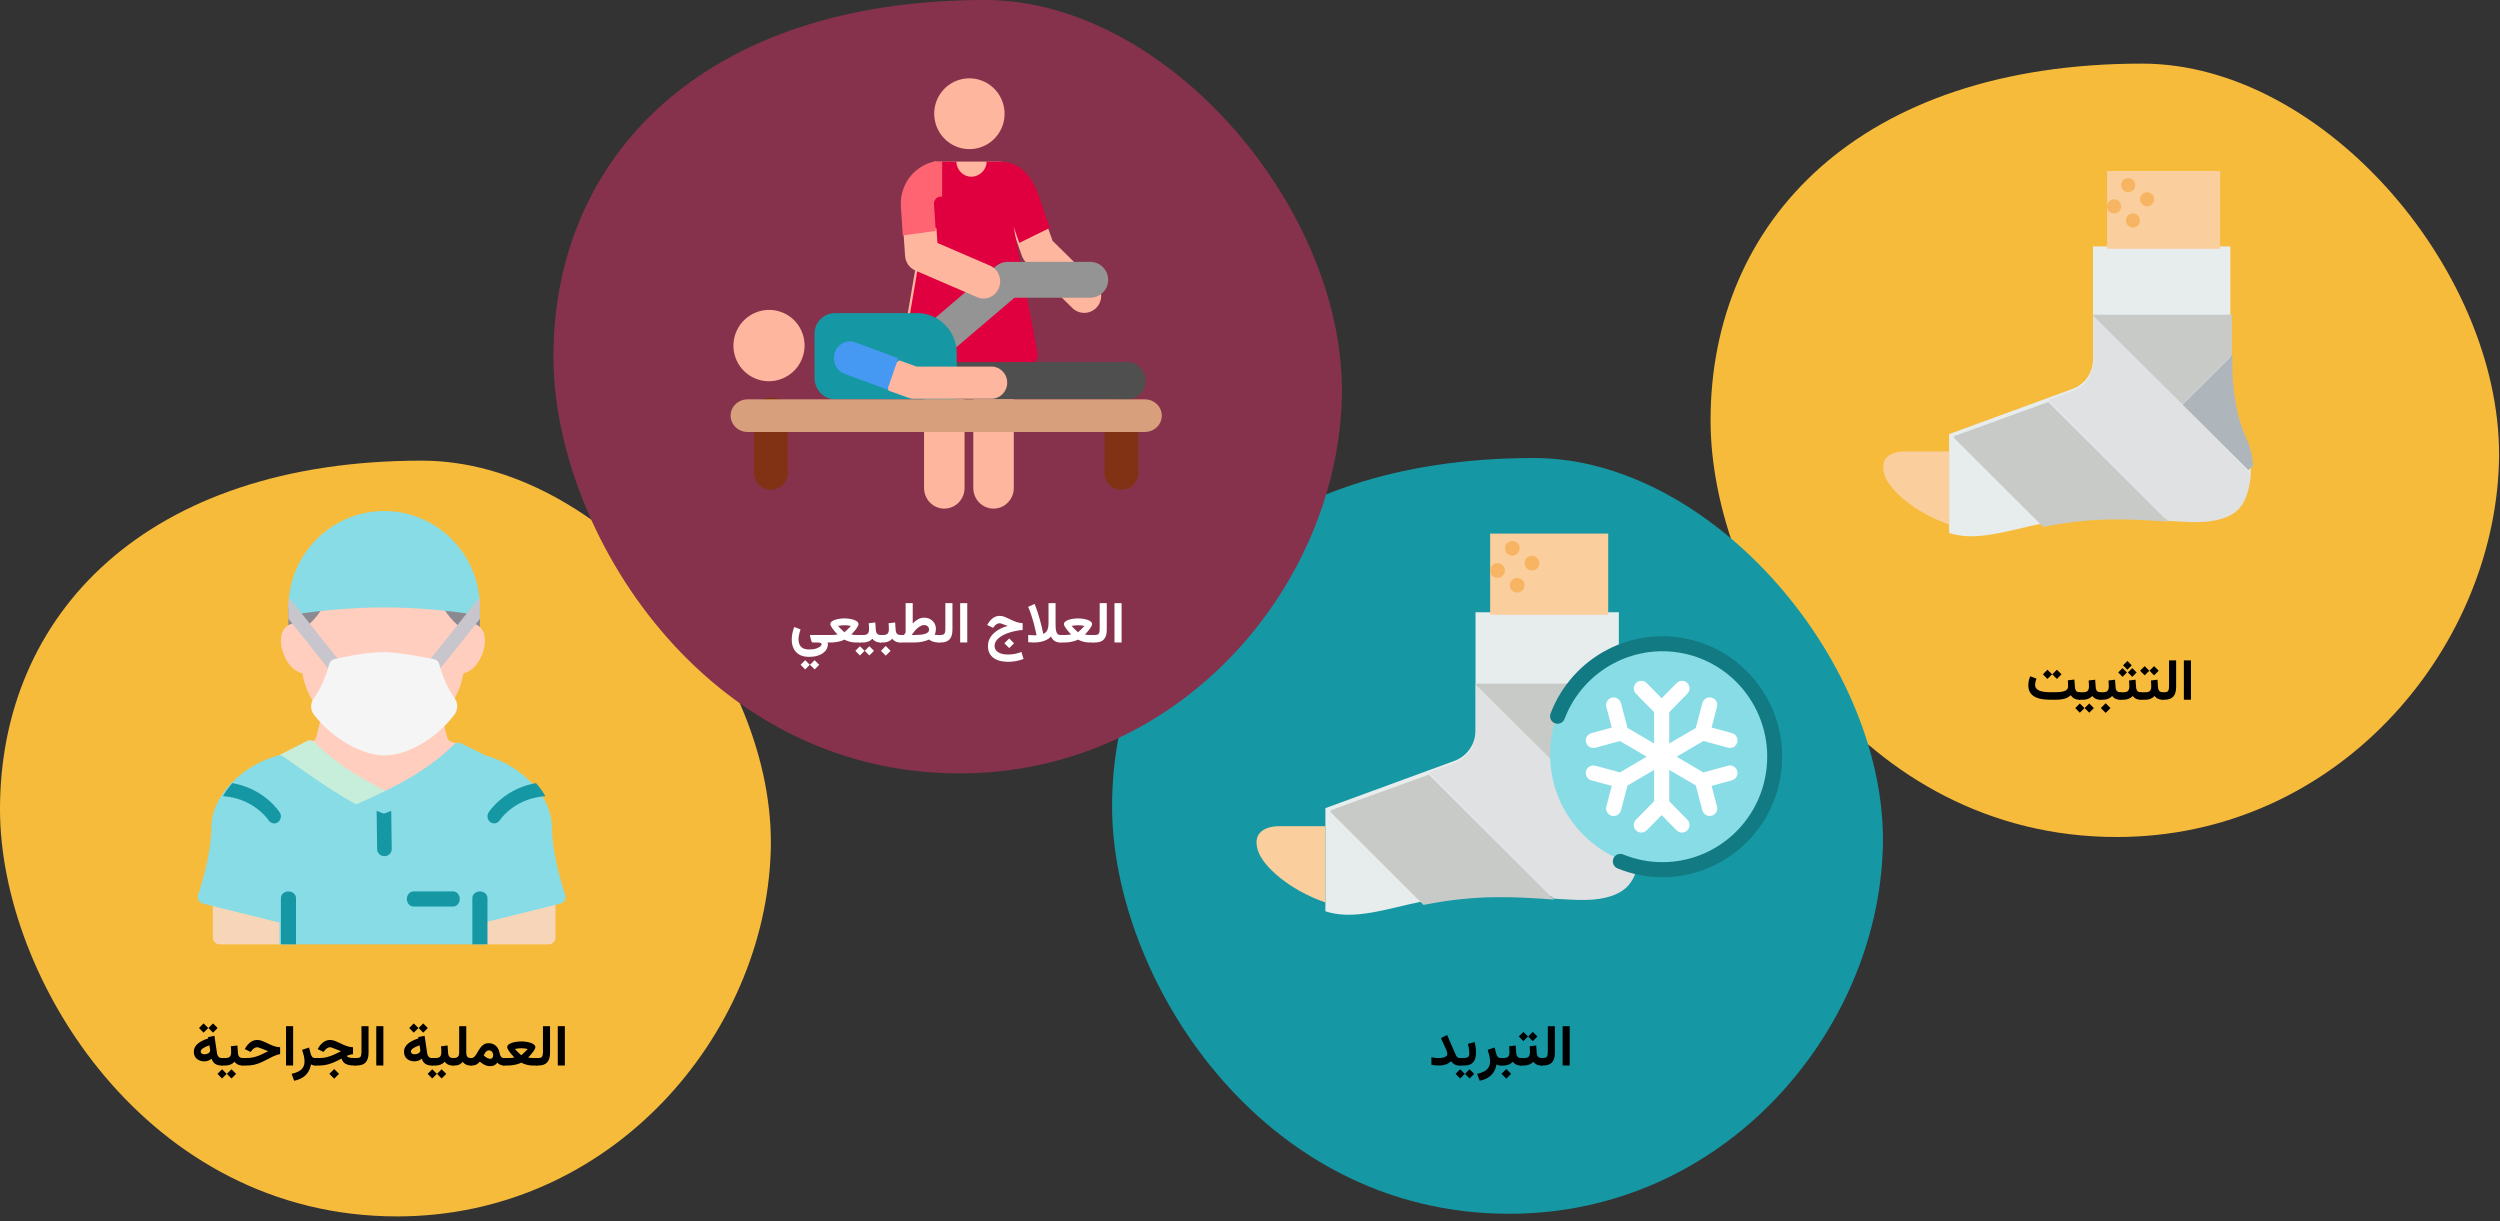 <?xml version="1.0" encoding="UTF-8"?>
<svg width="786px" height="384px" viewBox="0 0 786 384" version="1.1" xmlns="http://www.w3.org/2000/svg" xmlns:xlink="http://www.w3.org/1999/xlink">
    <rect x="0" y="0" width="786" height="384" fill="#333333" stroke="none"/>
    <title>Group 84@2x</title>
    <g id="Page-1" stroke="none" stroke-width="1" fill="none" fill-rule="evenodd">
        <g id="vorlage" transform="translate(-123, -22357)">
            <g id="Group-84" transform="translate(123, 22357)">
                <g id="sprunggelenkbruch-behandlung2-copy" transform="translate(-0, 0)" fill-rule="nonzero">
                    <g id="Group-40-Copy" transform="translate(0, 144.827)">
                        <path d="M124.835,237.611 C192.283,237.611 240.426,180.619 242.316,122.948 C244.205,65.278 189.15,0 132.619,0 C45.934,0 0,48.326 0,109.599 C0,162.895 46.294,237.611 124.835,237.611 Z" id="Oval-Copy-28" fill="#F7BB3C"></path>
                        <g id="surgeon" transform="translate(62.175, 15.841)">
                            <path d="M82.307,74.38 C82.123,73.632 81.556,73.044 80.82,72.838 L79.865,72.571 C79.139,72.385 78.549,71.779 78.362,71.047 L76.877,65.01 C76.692,64.259 76.122,63.668 75.381,63.463 C74.642,63.255 73.851,63.469 73.31,64.019 C68.624,68.782 62.545,71.86 57.819,71.86 C54.156,71.86 47.743,69.394 42.313,63.981 C41.772,63.439 40.974,63.234 40.246,63.444 C39.51,63.651 38.943,64.242 38.76,64.989 L37.279,71.03 C37.088,71.779 36.498,72.382 35.732,72.581 L34.818,72.838 C34.083,73.046 33.517,73.632 33.33,74.375 C33.143,75.118 33.368,75.908 33.914,76.441 C40.9,83.235 48.743,87.509 56.838,91.645 C57.142,91.799 57.469,91.876 57.798,91.876 C58.109,91.876 58.421,91.808 58.712,91.668 C68.563,86.932 75.871,82.094 81.717,76.447 C82.267,75.914 82.494,75.124 82.307,74.38 Z" id="Path" fill="#FFCEBF"></path>
                            <g id="Group" transform="translate(28.513, 27.116)" fill="#8B8992">
                                <path d="M13.916,0.008 C6.759,0.609 1.997,1.364 1.797,1.397 C0.761,1.563 0,2.428 0,3.442 L0,10.41 C0,11.017 0.277,11.596 0.759,11.99 C1.238,12.384 1.872,12.55 2.498,12.456 C2.846,12.411 3.833,12.545 5.258,13.462 C5.652,13.715 6.093,13.844 6.523,13.844 C7.107,13.844 7.677,13.605 8.079,13.122 C12.875,9.275 15.096,5.391 16.113,2.812 C16.375,2.144 16.265,1.393 15.818,0.825 C15.371,0.255 14.67,-0.054 13.916,0.008 L13.916,0.008 Z" id="Path"></path>
                                <path d="M58.397,1.397 C58.198,1.364 53.436,0.609 46.279,0.008 C45.52,-0.052 44.821,0.255 44.376,0.823 C43.929,1.393 43.82,2.144 44.082,2.809 C45.099,5.387 47.313,9.261 52.251,13.228 C52.66,13.609 53.199,13.808 53.745,13.808 C54.156,13.808 54.571,13.694 54.936,13.46 C56.362,12.543 57.348,12.409 57.697,12.454 C58.318,12.548 58.954,12.382 59.436,11.988 C59.917,11.596 60.195,11.017 60.195,10.41 L60.195,3.442 C60.195,2.428 59.434,1.563 58.397,1.397 L58.397,1.397 Z" id="Path"></path>
                            </g>
                            <path d="M90.292,40.81 C90.292,43.976 88.239,49.848 83.534,51.064 C82.957,54.44 81.653,57.711 79.642,60.793 C79.279,61.401 78.616,61.758 77.889,61.779 C77.867,61.779 77.867,61.779 77.846,61.779 C77.14,61.779 76.477,61.443 76.092,60.877 C73.655,57.438 72.136,53.14 71.495,51.022 C68.565,50.477 61.401,49.198 58.215,49.198 C53.51,49.198 47.479,50.414 44.956,50.959 C44.314,53.056 42.796,57.396 40.358,60.856 C39.952,61.422 39.31,61.758 38.605,61.758 C38.583,61.758 38.583,61.758 38.562,61.758 C37.856,61.737 37.193,61.38 36.808,60.793 C34.777,57.711 33.472,54.44 32.895,51.043 C28.169,49.785 26.137,43.955 26.137,40.81 C26.137,37.161 28.105,35.924 29.324,35.505 C29.623,35.379 29.88,35.337 30.051,35.295 C31.355,35.107 32.873,35.4 34.413,36.155 C34.606,35.987 34.777,35.84 34.948,35.673 C38.049,32.779 39.588,30.074 40.294,28.187 C40.593,27.453 41.299,26.929 42.112,26.845 C53.061,25.901 63.368,25.901 74.317,26.845 C75.13,26.929 75.836,27.453 76.135,28.187 C76.841,30.074 78.381,32.8 81.481,35.673 C81.653,35.84 81.824,36.008 81.995,36.155 C83.556,35.4 85.074,35.086 86.357,35.295 C86.55,35.337 86.785,35.379 87.084,35.505 L87.106,35.505 C88.346,35.924 90.292,37.182 90.292,40.81 L90.292,40.81 Z" id="Path" fill="#FFCEBF"></path>
                            <path d="M88.708,130.686 C87.394,130.686 86.332,129.692 86.332,128.468 L86.332,121.815 C86.332,120.591 87.394,119.597 88.708,119.597 C90.022,119.597 91.084,120.591 91.084,121.815 L91.084,128.468 C91.084,129.692 90.022,130.686 88.708,130.686 Z" id="Path" fill="#000000"></path>
                            <path d="M28.513,130.686 C27.199,130.686 26.137,129.692 26.137,128.468 L26.137,121.815 C26.137,120.591 27.199,119.597 28.513,119.597 C29.827,119.597 30.889,120.591 30.889,121.815 L30.889,128.468 C30.889,129.692 29.827,130.686 28.513,130.686 Z" id="Path" fill="#000000"></path>
                            <path d="M59.812,88.407 C51.933,84.334 44.315,80.137 37.714,73.637 L36.792,72.718 C36.14,72.05 35.141,71.885 34.316,72.306 L25.738,76.686 C25.063,77.032 24.615,77.713 24.559,78.484 C24.503,79.255 24.848,79.995 25.466,80.44 C26.285,81.027 27.246,81.727 28.322,82.511 C33.599,86.359 41.576,92.176 49.064,96.359 C49.382,96.539 49.735,96.628 50.091,96.628 C50.381,96.628 50.668,96.569 50.941,96.449 C54.547,94.863 57.275,93.593 59.788,92.329 C60.517,91.964 60.982,91.208 60.987,90.376 C60.991,89.544 60.536,88.781 59.812,88.407 L59.812,88.407 Z" id="Path" fill="#C7EEDA"></path>
                            <g id="Group" transform="translate(4.752, 120.39)" fill="#F7D5B9">
                                <path d="M107.717,2.112 C107.717,1.461 107.411,0.847 106.887,0.448 C106.364,0.048 105.679,-0.095 105.041,0.063 L83.498,5.343 C82.537,5.578 81.865,6.423 81.865,7.392 L81.865,13.728 C81.865,14.894 82.828,15.841 84.019,15.841 L105.562,15.841 C106.754,15.841 107.717,14.894 107.717,13.728 L107.717,2.112 Z" id="Path"></path>
                                <path d="M25.852,7.392 C25.852,6.423 25.178,5.578 24.219,5.343 L2.676,0.063 C2.034,-0.091 1.353,0.048 0.829,0.448 C0.306,0.847 1.91343499e-15,1.461 1.91343499e-15,2.112 L1.91343499e-15,13.728 C1.91343499e-15,14.894 0.963,15.841 2.154,15.841 L23.698,15.841 C24.889,15.841 25.852,14.894 25.852,13.728 L25.852,7.392 Z" id="Path"></path>
                            </g>
                            <path d="M91.485,77.347 L82.922,73.091 C82.096,72.683 81.098,72.842 80.45,73.491 C80.167,73.772 79.883,74.053 79.566,74.351 C74.006,79.641 66.989,84.205 57.453,88.724 C55.01,89.918 52.347,91.124 48.817,92.635 C48.064,92.956 47.563,93.68 47.524,94.492 C47.486,95.307 47.923,96.071 48.642,96.459 C52.15,98.35 55.072,99.665 57.579,100.482 C57.797,100.552 58.02,100.588 58.247,100.588 C58.47,100.588 58.694,100.552 58.913,100.484 C68.559,97.356 82.338,87.633 89.74,82.409 L91.759,80.988 C92.375,80.556 92.718,79.834 92.662,79.087 C92.607,78.341 92.159,77.683 91.485,77.347 L91.485,77.347 Z" id="Path" fill="#88DCE5"></path>
                            <path d="M30.663,32.473 C30.781,32.473 30.897,32.464 31.016,32.443 C31.061,32.436 35.808,31.648 42.805,31.035 C53.554,30.07 63.661,30.07 74.418,31.035 C81.396,31.648 86.158,32.436 86.203,32.443 C86.829,32.551 87.465,32.371 87.947,31.958 C88.431,31.548 88.708,30.944 88.708,30.308 C88.708,13.595 75.207,0 58.611,0 C42.014,0 28.513,13.595 28.513,30.308 C28.513,30.944 28.791,31.548 29.274,31.96 C29.663,32.293 30.158,32.473 30.663,32.473 Z" id="Path" fill="#88DCE5"></path>
                            <g id="Group" transform="translate(28.513, 27.156)" fill="#C8C6CC">
                                <path d="M9.416,11.656 L0.129,0 C0.043,0.907 0,1.813 0,2.741 L0,6.735 L4.988,12.973 L5.009,12.994 L13.372,23.506 C13.802,24.046 14.425,24.326 15.049,24.326 C15.522,24.326 15.995,24.175 16.382,23.852 C17.327,23.118 17.478,21.758 16.726,20.83 L9.416,11.656 Z" id="Path"></path>
                                <path d="M60.066,0 L50.8,11.634 L43.469,20.83 C42.717,21.758 42.867,23.118 43.813,23.852 C44.2,24.175 44.673,24.326 45.146,24.326 C45.769,24.326 46.393,24.046 46.823,23.506 L55.207,12.994 L60.195,6.735 L60.195,2.741 C60.195,1.813 60.152,0.907 60.066,0 L60.066,0 Z" id="Path"></path>
                            </g>
                            <path d="M115.526,120.68 C115.719,121.252 115.655,121.868 115.377,122.398 C115.098,122.907 114.584,123.289 114.006,123.438 L89.938,129.399 L89.938,136.23 L25.699,136.23 L25.699,129.399 L1.631,123.438 C1.053,123.289 0.539,122.907 0.261,122.398 C-0.018,121.868 -0.082,121.252 0.111,120.68 C0.154,120.574 4.286,108.608 4.286,99.486 C4.286,96.24 5.293,92.952 7.22,89.833 C7.819,88.815 8.547,87.839 9.361,86.863 C9.64,86.545 9.918,86.227 10.218,85.909 C14.115,81.687 19.597,78.356 25.142,76.892 C25.763,76.744 26.406,76.85 26.92,77.211 C27.755,77.783 28.718,78.462 29.81,79.247 C34.992,82.917 42.83,88.454 50.089,92.379 C52.444,93.631 55.121,94.967 57.647,95.858 C66.298,92.91 79.232,83.851 86.662,78.632 L88.696,77.211 C89.231,76.85 89.874,76.744 90.495,76.892 C96.041,78.356 101.522,81.687 105.419,85.909 C105.719,86.227 105.998,86.545 106.276,86.863 C107.09,87.839 107.818,88.815 108.417,89.833 C110.344,92.952 111.351,96.24 111.351,99.486 C111.351,108.63 115.484,120.574 115.526,120.68 L115.526,120.68 Z" id="Path" fill="#88DCE5"></path>
                            <path d="M86.332,136.23 L86.332,121.676 C86.332,120.529 87.394,119.597 88.708,119.597 C90.022,119.597 91.084,120.529 91.084,121.676 L91.084,136.23 L86.332,136.23 Z" id="Path" fill="#1598A4"></path>
                            <path d="M26.137,136.23 L26.137,121.676 C26.137,120.529 27.199,119.597 28.513,119.597 C29.827,119.597 30.889,120.529 30.889,121.676 L30.889,136.23 L26.137,136.23 Z" id="Path" fill="#1598A4"></path>
                            <path d="M80.293,124.35 L67.818,124.35 C66.668,124.35 65.739,123.285 65.739,121.973 C65.739,120.662 66.668,119.597 67.818,119.597 L80.293,119.597 C81.442,119.597 82.372,120.662 82.372,121.973 C82.372,123.285 81.442,124.35 80.293,124.35 Z" id="Path" fill="#1598A4"></path>
                            <path d="M60.986,106.247 C61.009,107.467 59.999,108.487 58.737,108.509 C58.714,108.509 58.714,108.509 58.691,108.509 C57.451,108.509 56.418,107.555 56.395,106.336 L56.235,94.274 C57.038,94.607 57.796,94.895 58.507,95.139 C59.242,94.895 60.022,94.585 60.826,94.252 L60.986,106.247 Z" id="Path" fill="#1598A4"></path>
                            <path d="M80.686,58.759 C80.584,58.627 80.495,58.493 80.347,58.274 C77.472,54.139 75.952,48.214 75.937,48.156 C75.73,47.346 75.077,46.725 74.258,46.562 C73.804,46.471 63.135,44.354 58.628,44.354 C51.922,44.354 43.266,46.493 42.901,46.584 C42.122,46.779 41.511,47.385 41.318,48.162 C41.303,48.22 39.82,54.103 36.875,58.331 C36.764,58.486 36.655,58.64 36.521,58.813 C35.346,60.374 35.346,62.472 36.536,64.052 C37.487,65.286 38.556,66.486 39.707,67.607 C45.303,73.123 52.906,76.827 58.628,76.827 C64.653,76.827 71.908,73.296 77.574,67.605 C78.777,66.382 79.802,65.202 80.708,63.998 C81.872,62.478 81.876,60.342 80.686,58.759 L80.686,58.759 Z" id="Path" fill="#F5F5F5"></path>
                            <path d="M25.189,97.836 C24.83,98.102 24.429,98.212 24.028,98.212 C23.353,98.212 22.677,97.88 22.276,97.238 C22.213,97.127 18.666,91.832 11.193,90.126 C10.116,89.882 8.997,89.727 7.92,89.638 C8.511,88.575 9.229,87.556 10.031,86.537 C10.306,86.204 10.58,85.872 10.876,85.54 C11.277,85.606 11.699,85.695 12.1,85.784 C21.326,87.888 25.612,94.49 25.78,94.778 C26.435,95.775 26.16,97.171 25.189,97.836 L25.189,97.836 Z" id="Path" fill="#1598A4"></path>
                            <path d="M109.301,89.638 C108.203,89.727 107.105,89.882 106.029,90.126 C98.45,91.854 94.987,97.171 94.945,97.215 C94.544,97.858 93.869,98.212 93.193,98.212 C92.792,98.212 92.391,98.102 92.032,97.836 C91.061,97.171 90.786,95.775 91.441,94.778 C91.61,94.49 95.895,87.888 105.121,85.784 C105.522,85.695 105.944,85.606 106.345,85.54 C106.641,85.872 106.915,86.204 107.19,86.537 C107.992,87.556 108.71,88.575 109.301,89.638 Z" id="Path" fill="#1598A4"></path>
                        </g>
                    </g>
                    <path d="M665.492,263.155 C734.483,263.155 783.727,204.833 785.66,145.817 C787.592,86.801 731.278,20 673.453,20 C584.786,20 537.801,69.454 537.801,132.157 C537.801,186.696 585.154,263.155 665.492,263.155 Z" id="Oval-Copy-28" fill="#F7BB3C"></path>
                    <g id="plastered-foot" transform="translate(592.055, 53.761)">
                        <path d="M113.28,82.721 C109.168,73.787 109.168,62.008 109.168,62.008 L109.168,23.71 L65.985,23.71 L65.985,59.324 C65.985,63.423 63.439,67.085 59.615,68.485 L20.746,82.721 L20.746,86.861 L20.746,113.79 C28.011,116.265 36.666,113.892 45.858,111.719 C68.864,106.282 83.334,109.258 96.83,109.648 C110.326,110.037 112.587,104.469 113.28,103.434 C113.973,102.398 118.103,93.195 113.28,82.721 Z" id="Path" fill="#E7ECED"></path>
                        <path d="M20.746,88.173 L6.664,88.173 C6.664,88.173 -2.024,87.889 0.44,95.566 C1.919,100.177 9.734,107.335 20.746,111.14 L20.746,88.173 Z" id="Path" fill="#FBCE9D"></path>
                        <rect id="Rectangle" fill="#FBCE9D" x="70.389" y="0" width="35.565" height="24.451"></rect>
                        <circle id="Oval" fill="#F7B563" cx="77.057" cy="4.446" r="2.223"></circle>
                        <circle id="Oval" fill="#F7B563" cx="82.985" cy="8.891" r="2.223"></circle>
                        <circle id="Oval" fill="#F7B563" cx="78.539" cy="15.56" r="2.223"></circle>
                        <circle id="Oval" fill="#F7B563" cx="72.612" cy="11.114" r="2.223"></circle>
                        <path d="M51.938,72.612 L22.489,83.304 C22.216,83.404 22.14,83.753 22.344,83.957 L50.312,111.881 C66.934,108.533 78.979,109.539 89.653,110.268 L51.938,72.612 Z" id="Path" fill="#C7CAC7"></path>
                        <path d="M113.331,104.15 C113.738,103.54 115.319,100.095 115.586,95.236 L66.05,45.197 L66.05,59.928 C66.05,64.038 63.505,67.709 59.681,69.113 L51.866,71.983 L89.485,109.983 C92.011,110.156 94.466,110.311 96.885,110.38 C110.375,110.77 112.638,105.189 113.331,104.15 Z" id="Path" fill="#E0E1E2"></path>
                        <path d="M94.099,73.443 L114.869,94.099 L116.327,92.649 C116.157,89.89 115.515,86.829 114.03,83.647 C109.833,74.647 109.833,62.78 109.833,62.78 L109.833,57.793 L94.099,73.443 Z" id="Path" fill="#AFB6BB"></path>
                        <polygon id="Path" fill="#C7CAC7" points="109.659 45.197 65.943 45.197 65.943 45.404 94.046 73.353 109.659 57.826"></polygon>
                    </g>
                    <g id="Group-2" transform="translate(349.637, 144)" fill="#1598A4">
                        <path d="M124.835,237.611 C192.283,237.611 240.426,180.619 242.316,122.948 C244.205,65.278 189.15,0 132.619,0 C45.934,0 -2.84217094e-14,48.326 -2.84217094e-14,109.599 C-2.84217094e-14,162.895 46.294,237.611 124.835,237.611 Z" id="Oval-Copy-28"></path>
                    </g>
                    <g id="Group-43" transform="translate(395.055, 167.761)">
                        <g id="plastered-foot" transform="translate(0, 0)">
                            <path d="M118.206,86.317 C113.914,76.996 113.914,64.704 113.914,64.704 L113.914,24.741 L68.854,24.741 L68.854,61.903 C68.854,66.18 66.198,70.002 62.207,71.463 L21.648,86.317 L21.648,90.638 L21.648,118.738 C29.229,121.32 38.26,118.844 47.852,116.576 C71.858,110.903 86.958,114.009 101.04,114.415 C115.122,114.821 117.483,109.012 118.206,107.931 C118.929,106.85 123.237,97.247 118.206,86.317 Z" id="Path" fill="#E7ECED"></path>
                            <path d="M21.648,92.006 L6.954,92.006 C6.954,92.006 -2.112,91.71 0.459,99.721 C2.003,104.532 10.158,112.001 21.648,115.973 L21.648,92.006 Z" id="Path" fill="#FBCE9D"></path>
                            <rect id="Rectangle" fill="#FBCE9D" x="73.449" y="0" width="37.111" height="25.514"></rect>
                            <circle id="Oval" fill="#F7B563" cx="80.408" cy="4.639" r="2.319"></circle>
                            <circle id="Oval" fill="#F7B563" cx="86.593" cy="9.278" r="2.319"></circle>
                            <circle id="Oval" fill="#F7B563" cx="81.954" cy="16.236" r="2.319"></circle>
                            <circle id="Oval" fill="#F7B563" cx="75.769" cy="11.597" r="2.319"></circle>
                            <path d="M54.196,75.769 L23.467,86.926 C23.182,87.03 23.102,87.394 23.316,87.607 L52.5,116.746 C69.844,113.252 82.413,114.302 93.551,115.063 L54.196,75.769 Z" id="Path" fill="#C7CAC7"></path>
                            <path d="M118.258,108.679 C118.683,108.042 120.333,104.447 120.612,99.376 L68.922,47.162 L68.922,62.534 C68.922,66.822 66.266,70.653 62.276,72.118 L54.121,75.112 L93.375,114.765 C96.012,114.945 98.573,115.108 101.098,115.179 C115.174,115.586 117.536,109.762 118.258,108.679 Z" id="Path" fill="#E0E1E2"></path>
                            <path d="M98.19,76.636 L119.863,98.19 L121.385,96.677 C121.207,93.798 120.537,90.604 118.987,87.284 C114.609,77.893 114.609,65.51 114.609,65.51 L114.609,60.306 L98.19,76.636 Z" id="Path" fill="#AFB6BB"></path>
                            <polygon id="Path" fill="#C7CAC7" points="114.426 47.162 68.81 47.162 68.81 47.378 98.135 76.542 114.426 60.34"></polygon>
                        </g>
                        <g id="towel" transform="translate(92.289, 32.255)">
                            <circle id="Oval" fill="#88DCE5" cx="35.786" cy="37.189" r="35.786"></circle>
                            <path d="M35.33,75.782 C30.482,75.79 25.678,74.845 21.189,73.002 C20.41,72.682 19.86,71.968 19.746,71.13 C19.632,70.292 19.971,69.456 20.636,68.937 C21.3,68.419 22.19,68.296 22.968,68.616 C26.892,70.228 31.092,71.053 35.33,71.046 C51.965,71.037 65.985,58.557 68.019,41.947 C70.053,25.338 59.463,9.808 43.328,5.737 C27.193,1.667 10.573,10.333 4.576,25.942 C4.198,27.03 3.097,27.686 1.968,27.497 C0.838,27.308 0.008,26.329 2.94209102e-15,25.178 L2.94209102e-15,25.154 C2.94209102e-15,24.862 0.054,24.574 0.158,24.301 C6.981,6.44 25.972,-3.499 44.426,1.132 C62.881,5.763 75.007,23.511 72.692,42.504 C70.378,61.496 54.351,75.772 35.33,75.782 L35.33,75.782 Z" id="Shape" fill="#117A83"></path>
                            <path d="M55.88,40.745 L48.206,42.834 L39.79,37.891 L48.206,32.955 L55.88,35.043 C56.708,35.29 57.605,35.07 58.223,34.467 C58.841,33.864 59.084,32.973 58.858,32.14 C58.631,31.307 57.971,30.662 57.132,30.455 L50.77,28.723 L52.484,22.231 C52.819,20.96 52.06,19.659 50.789,19.324 C49.518,18.989 48.215,19.747 47.88,21.018 L45.817,28.851 L37.464,33.737 L37.464,23.879 L43.105,18.146 C43.742,17.549 44,16.651 43.777,15.807 C43.555,14.963 42.888,14.308 42.039,14.101 C41.191,13.895 40.297,14.169 39.711,14.816 L35.084,19.512 L30.457,14.816 C29.871,14.169 28.977,13.895 28.129,14.101 C27.28,14.308 26.613,14.963 26.391,15.807 C26.168,16.651 26.426,17.549 27.063,18.146 L32.704,23.879 L32.704,33.737 L24.352,28.851 L22.288,21.027 C22.071,20.205 21.432,19.561 20.612,19.338 C19.791,19.115 18.914,19.346 18.31,19.945 C17.706,20.543 17.468,21.418 17.685,22.24 L19.398,28.732 L13.036,30.464 C12.197,30.671 11.537,31.316 11.31,32.15 C11.084,32.983 11.327,33.873 11.945,34.476 C12.563,35.079 13.46,35.3 14.288,35.053 L21.962,32.964 L30.378,37.891 L21.962,42.827 L14.288,40.745 C13.46,40.498 12.563,40.719 11.945,41.322 C11.327,41.925 11.084,42.816 11.31,43.649 C11.537,44.482 12.197,45.127 13.036,45.334 L19.398,47.066 L17.685,53.558 C17.524,54.168 17.612,54.817 17.93,55.362 C18.247,55.907 18.769,56.304 19.379,56.465 C19.578,56.518 19.783,56.544 19.989,56.543 C21.069,56.542 22.013,55.815 22.288,54.771 L24.352,46.947 L32.704,42.044 L32.704,51.902 L27.063,57.635 C26.426,58.233 26.168,59.131 26.391,59.975 C26.613,60.819 27.28,61.473 28.129,61.68 C28.977,61.887 29.871,61.613 30.457,60.966 L35.084,56.27 L39.711,60.966 C40.297,61.613 41.191,61.887 42.039,61.68 C42.888,61.473 43.555,60.819 43.777,59.975 C44,59.131 43.742,58.233 43.105,57.635 L37.464,51.902 L37.464,42.044 L45.817,46.93 L47.88,54.755 C48.156,55.798 49.1,56.526 50.179,56.527 C50.385,56.527 50.59,56.501 50.789,56.448 C51.399,56.287 51.921,55.891 52.239,55.346 C52.556,54.8 52.645,54.151 52.484,53.541 L50.77,47.049 L57.132,45.318 C57.971,45.11 58.631,44.465 58.858,43.632 C59.084,42.799 58.841,41.908 58.223,41.305 C57.605,40.703 56.708,40.482 55.88,40.729 L55.88,40.745 Z" id="Shape" fill="#FFFFFF"></path>
                        </g>
                    </g>
                    <g id="Group-38" transform="translate(174, 0)">
                        <path d="M127.691,243.155 C196.682,243.155 245.926,184.833 247.859,125.817 C249.791,66.801 193.477,0 135.652,0 C46.985,0 0,49.454 0,112.157 C0,166.696 47.353,243.155 127.691,243.155 Z" id="Oval-Copy-29" fill="#87324C"></path>
                        <g id="massage" transform="translate(52.897, 22.997)">
                            <g id="Group" transform="translate(10.151, 101.908)" fill="#823214">
                                <path d="M5.325,29.076 C2.384,29.076 -3.40699691e-15,26.702 -3.40699691e-15,23.773 L-3.40699691e-15,5.303 C-3.40699691e-15,2.374 2.384,-5.13478149e-16 5.325,-5.13478149e-16 C8.266,-5.13478149e-16 10.651,2.375 10.651,5.303 L10.651,23.773 C10.651,26.702 8.267,29.076 5.325,29.076 L5.325,29.076 Z" id="Path"></path>
                                <path d="M115.51,29.076 C112.568,29.076 110.184,26.702 110.184,23.773 L110.184,5.303 C110.184,2.374 112.568,-5.13478149e-16 115.51,-5.13478149e-16 C118.451,-5.13478149e-16 120.835,2.375 120.835,5.303 L120.835,23.773 C120.835,26.702 118.451,29.076 115.51,29.076 Z" id="Path"></path>
                            </g>
                            <g id="XMLID_937_" transform="translate(63.629, 72.044)" fill="#FFB69E">
                                <g id="XMLID_939_">
                                    <path d="M6.365,64.866 C2.85,64.866 2.10335221e-16,61.96 2.10335221e-16,58.375 L2.10335221e-16,6.491 C2.10335221e-16,2.906 2.85,2.99760217e-15 6.365,2.99760217e-15 C9.88,2.99760217e-15 12.73,2.906 12.73,6.491 L12.73,58.375 C12.73,61.96 9.88,64.866 6.365,64.866 L6.365,64.866 Z" id="Path"></path>
                                </g>
                                <g id="XMLID_938_" transform="translate(15.478, 0)">
                                    <path d="M6.365,64.866 C2.85,64.866 -3.33066907e-16,61.96 -3.33066907e-16,58.375 L-3.33066907e-16,6.491 C-3.33066907e-16,2.906 2.85,2.99760217e-15 6.365,2.99760217e-15 C9.88,2.99760217e-15 12.73,2.906 12.73,6.491 L12.73,58.375 C12.73,61.96 9.88,64.866 6.365,64.866 L6.365,64.866 Z" id="Path"></path>
                                </g>
                            </g>
                            <path d="M117.723,66.205 L104.02,52.7 C101.876,46.704 100.218,41.997 99.086,38.697 C96.612,31.477 92.463,27.816 86.755,27.816 L66.675,27.816 L56.357,88.026 C56.188,88.896 56.417,89.797 56.98,90.481 C57.542,91.165 58.381,91.565 59.265,91.565 L95.767,91.565 C96.652,91.565 97.49,91.168 98.053,90.483 C98.616,89.798 98.844,88.897 98.676,88.026 L91.1,48.205 C92.039,50.87 93.138,53.96 94.392,57.464 C94.663,58.221 95.101,58.907 95.673,59.471 L110.246,73.833 C111.285,74.857 112.635,75.367 113.984,75.367 C115.364,75.367 116.744,74.833 117.788,73.768 C119.853,71.661 119.824,68.276 117.723,66.205 L117.723,66.205 Z" id="Path" fill="#FFB69E"></path>
                            <path d="M91.752,48.205 C92.308,49.788 92.922,51.524 93.59,53.405 C93.613,53.375 93.633,53.345 93.661,53.317 L103.198,48.643 C102.325,46.163 100.31,40.423 99.719,38.697 C97.251,31.477 93.111,27.816 87.417,27.816 L83.273,27.816 C83.366,30.385 80.993,32.567 78.514,32.567 C75.858,32.567 73.889,30.394 73.758,27.816 L67.383,27.816 L57.089,88.026 C56.921,88.896 57.15,89.797 57.711,90.481 C58.272,91.165 59.109,91.565 59.991,91.565 L96.407,91.565 C97.29,91.565 98.127,91.168 98.688,90.483 C99.25,89.798 99.477,88.897 99.309,88.026 L91.752,48.205 Z" id="Path" fill="#E0003F"></path>
                            <ellipse id="Oval" fill="#FFB69E" transform="translate(77.88, 12.76) rotate(-9.208) translate(-77.88, -12.76) " cx="77.88" cy="12.76" rx="11.062" ry="11.133"></ellipse>
                            <path d="M127.551,102.556 L59.061,102.556 C55.919,102.556 53.371,99.931 53.371,96.694 C53.371,93.456 55.919,90.832 59.061,90.832 L127.551,90.832 C130.693,90.832 133.24,93.456 133.24,96.694 C133.24,99.931 130.693,102.556 127.551,102.556 Z" id="Path" fill="#4F4F4F"></path>
                            <path d="M57.604,98.159 C56.001,98.159 54.408,97.492 53.282,96.192 C51.232,93.827 51.504,90.262 53.89,88.23 L86.217,60.688 C87.25,59.808 88.567,59.324 89.928,59.324 L115.821,59.324 C118.967,59.324 121.516,61.852 121.516,64.971 C121.516,68.089 118.967,70.617 115.821,70.617 L92.039,70.617 L61.312,96.795 C60.238,97.711 58.917,98.159 57.604,98.159 L57.604,98.159 Z" id="Path" fill="#949494"></path>
                            <path d="M61.404,75.444 L35.588,75.463 C32.053,75.465 29.189,78.36 29.191,81.929 L29.201,95.879 C29.203,99.448 32.071,102.558 35.607,102.556 L73.888,102.556 L73.888,88.036 C73.888,81.079 68.297,75.44 61.404,75.444 L61.404,75.444 Z" id="Path" fill="#1598A4"></path>
                            <ellipse id="Oval" fill="#FFB69E" transform="translate(14.88, 85.647) rotate(-64.921) translate(-14.88, -85.647) " cx="14.88" cy="85.647" rx="11.224" ry="11.176"></ellipse>
                            <path d="M133.029,112.814 L8.153,112.814 C5.203,112.814 2.813,110.518 2.813,107.685 C2.813,104.852 5.203,102.556 8.153,102.556 L133.029,102.556 C135.978,102.556 138.369,104.852 138.369,107.685 C138.369,110.518 135.978,112.814 133.029,112.814 Z" id="Path" fill="#D89F7D"></path>
                            <g id="XMLID_923_" transform="translate(51.175, 90.285)" fill="#FFB69E">
                                <path d="M33.618,12.09 L9.229,12.09 C8.662,12.09 8.098,11.991 7.564,11.798 L1.247,9.519 L-7.45714254e-16,3.728 L4.634,4.16333634e-16 L10.086,1.968 L33.618,1.968 C36.367,1.968 38.596,4.234 38.596,7.029 C38.595,9.824 36.367,12.09 33.618,12.09 Z" id="Path"></path>
                            </g>
                            <g id="XMLID_269_" transform="translate(35.302, 84.339)" fill="#4699F2">
                                <path d="M20.212,5.312 L6.705,0.304 C4.09,-0.666 1.218,0.762 0.291,3.493 C-0.637,6.224 0.73,9.224 3.344,10.193 L16.794,15.181 L20.212,5.312 Z" id="Path"></path>
                            </g>
                            <g id="XMLID_271_" transform="translate(57.165, 45.513)" fill="#FFB69E">
                                <path d="M27.186,14.996 L10.667,7.87 L10.356,3.341 L4.288,-3.1918912e-16 L4.71844785e-16,4.731 L0.494,11.94 C0.633,13.969 1.868,15.744 3.685,16.528 L23.168,24.933 C23.825,25.217 24.505,25.351 25.175,25.351 C27.215,25.351 29.152,24.106 29.987,22.04 C31.096,19.296 29.842,16.142 27.186,14.996 L27.186,14.996 Z" id="Path"></path>
                            </g>
                            <g id="XMLID_931_" transform="translate(56.311, 27.819)" fill="#FF6473">
                                <path d="M0.638,23.207 L10.994,21.788 L10.43,13.386 C10.373,12.541 10.759,11.969 10.994,11.703 C11.229,11.437 11.743,10.991 12.547,10.991 L13.005,10.991 L13.005,-6.46184495e-16 L12.547,-6.46184495e-16 C11.785,-6.46184495e-16 10.497,-6.46184495e-16 10.497,-6.46184495e-16 C7.863,0.511 5.212,2.122 3.367,4.211 C1.002,6.887 -0.214,10.514 0.031,14.163 L0.638,23.207 Z" id="Path"></path>
                            </g>
                        </g>
                    </g>
                </g>
                <g id="التثبيت" transform="translate(637.701, 207.631)" fill="#000000" fill-rule="nonzero">
                    <polygon id="Path" points="51.134 0 48.904 0 48.904 12.36 51.134 12.36"></polygon>
                    <path d="M42.105,10.007 L42.105,12.369 L42.758,12.369 C44.061,12.369 45.007,12.032 45.595,11.359 C46.182,10.685 46.476,9.689 46.476,8.371 L46.476,0 L44.247,0 L44.247,8.201 C44.247,8.791 44.158,9.239 43.98,9.547 C43.803,9.854 43.398,10.007 42.766,10.007 L42.105,10.007 Z" id="Path"></path>
                    <path d="M35.203,10.007 L35.203,12.369 L36.231,12.369 L36.231,10.007 L35.203,10.007 Z M39.54,1.802 L38.092,3.244 L39.54,4.704 L40.99,3.244 L39.54,1.802 Z M36.574,1.802 L35.138,3.244 L36.574,4.704 L38.037,3.244 L36.574,1.802 Z M38.553,6.314 C38.58,6.614 38.602,6.92 38.619,7.234 C38.635,7.547 38.643,7.868 38.643,8.197 C38.643,8.805 38.515,9.259 38.257,9.558 C37.999,9.858 37.538,10.007 36.873,10.007 L36.041,10.007 L36.041,12.369 L36.873,12.369 C37.428,12.369 37.953,12.267 38.448,12.062 C38.944,11.857 39.364,11.567 39.708,11.191 C39.886,11.427 40.096,11.632 40.336,11.807 C40.577,11.983 40.855,12.12 41.172,12.22 C41.488,12.319 41.845,12.369 42.243,12.369 L42.436,12.369 L42.436,10.007 L42.261,10.007 C41.933,10.007 41.664,9.946 41.453,9.823 C41.242,9.701 41.082,9.526 40.973,9.297 C40.864,9.068 40.8,8.8 40.78,8.493 L40.61,6.067 L38.553,6.314 Z" id="Shape"></path>
                    <path d="M28.74,10.007 L28.74,12.369 L29.382,12.369 L29.382,10.007 L28.74,10.007 Z M31.152,0.183 L29.78,1.554 L31.152,2.926 L32.523,1.554 L31.152,0.183 Z M32.684,2.425 L31.313,3.796 L32.684,5.167 L34.055,3.796 L32.684,2.425 Z M29.625,2.425 L28.254,3.796 L29.625,5.167 L30.996,3.796 L29.625,2.425 Z M31.662,6.314 C31.689,6.614 31.711,6.92 31.728,7.234 C31.745,7.547 31.753,7.868 31.753,8.197 C31.753,8.805 31.624,9.259 31.366,9.558 C31.108,9.858 30.647,10.007 29.982,10.007 L29.15,10.007 L29.15,12.369 L29.982,12.369 C30.537,12.369 31.062,12.267 31.558,12.062 C32.054,11.857 32.474,11.567 32.818,11.191 C32.996,11.427 33.205,11.632 33.446,11.807 C33.686,11.983 33.965,12.12 34.281,12.22 C34.597,12.319 34.955,12.369 35.352,12.369 L35.546,12.369 L35.546,10.007 L35.37,10.007 C35.043,10.007 34.773,9.946 34.562,9.823 C34.351,9.701 34.191,9.526 34.082,9.297 C33.973,9.068 33.909,8.8 33.89,8.493 L33.719,6.067 L31.662,6.314 Z" id="Shape"></path>
                    <path d="M22.503,10.007 L22.503,12.369 L22.925,12.369 L22.925,10.007 L22.503,10.007 Z M24.313,13.464 L22.795,14.988 L24.313,16.507 L25.838,14.988 L24.313,13.464 Z M25.211,6.314 C25.238,6.614 25.26,6.92 25.277,7.234 C25.293,7.547 25.302,7.868 25.302,8.197 C25.302,8.805 25.173,9.259 24.915,9.558 C24.657,9.858 24.196,10.007 23.531,10.007 L22.699,10.007 L22.699,12.369 L23.531,12.369 C24.086,12.369 24.611,12.267 25.107,12.062 C25.603,11.857 26.022,11.567 26.367,11.191 C26.545,11.427 26.754,11.632 26.994,11.807 C27.235,11.983 27.513,12.12 27.83,12.22 C28.146,12.319 28.503,12.369 28.901,12.369 L29.095,12.369 L29.095,10.007 L28.919,10.007 C28.591,10.007 28.322,9.946 28.111,9.823 C27.9,9.701 27.74,9.526 27.631,9.297 C27.522,9.068 27.458,8.8 27.438,8.493 L27.268,6.067 L25.211,6.314 Z" id="Shape"></path>
                    <path d="M15.964,10.007 L15.964,12.369 L16.667,12.369 L16.667,10.007 L15.964,10.007 Z M19.16,13.546 L17.713,14.988 L19.16,16.448 L20.611,14.988 L19.16,13.546 Z M16.195,13.546 L14.759,14.988 L16.195,16.448 L17.658,14.988 L16.195,13.546 Z M18.97,6.314 C18.998,6.614 19.02,6.92 19.036,7.234 C19.053,7.547 19.061,7.868 19.061,8.197 C19.061,8.805 18.933,9.259 18.675,9.558 C18.417,9.858 17.956,10.007 17.291,10.007 L16.459,10.007 L16.459,12.369 L17.291,12.369 C17.845,12.369 18.371,12.267 18.866,12.062 C19.362,11.857 19.782,11.567 20.126,11.191 C20.304,11.427 20.514,11.632 20.754,11.807 C20.995,11.983 21.273,12.12 21.59,12.22 C21.906,12.319 22.263,12.369 22.661,12.369 L22.854,12.369 L22.854,10.007 L22.679,10.007 C22.351,10.007 22.082,9.946 21.871,9.823 C21.66,9.701 21.499,9.526 21.391,9.297 C21.282,9.068 21.218,8.8 21.198,8.493 L21.028,6.067 L18.97,6.314 Z" id="Shape"></path>
                    <path d="M8.982,2.93 L7.532,4.371 L8.982,5.83 L10.433,4.371 L8.982,2.93 Z M6.012,2.93 L4.579,4.371 L6.012,5.83 L7.479,4.371 L6.012,2.93 Z M12.419,6.269 C12.442,6.539 12.463,6.848 12.48,7.197 C12.498,7.545 12.507,7.863 12.507,8.15 C12.507,8.619 12.346,8.99 12.023,9.262 C11.701,9.535 11.235,9.727 10.626,9.838 C10.017,9.949 9.278,10.005 8.411,10.005 L6.943,10.005 C6.264,10.005 5.632,9.97 5.049,9.899 C4.466,9.829 3.957,9.707 3.52,9.535 C3.083,9.362 2.744,9.124 2.5,8.823 C2.257,8.521 2.136,8.136 2.136,7.667 C2.136,7.345 2.183,7.009 2.276,6.661 C2.37,6.312 2.467,6.003 2.566,5.733 L0.598,4.986 C0.428,5.402 0.286,5.849 0.171,6.327 C0.057,6.804 0,7.295 0,7.799 C0,8.66 0.167,9.384 0.501,9.97 C0.835,10.556 1.31,11.024 1.925,11.376 C2.54,11.727 3.272,11.981 4.122,12.136 C4.972,12.291 5.912,12.369 6.943,12.369 L8.411,12.369 C9.243,12.369 9.964,12.321 10.573,12.224 C11.183,12.127 11.713,11.974 12.164,11.763 C12.615,11.552 13.017,11.279 13.368,10.945 C13.655,11.402 14.02,11.754 14.462,12 C14.905,12.246 15.46,12.369 16.128,12.369 L16.321,12.369 L16.321,10.005 L16.128,10.005 C15.63,10.005 15.27,9.863 15.047,9.579 C14.824,9.294 14.698,8.918 14.669,8.449 L14.484,6.015 L12.419,6.269 Z" id="Shape"></path>
                </g>
                <g id="التبريد-copy" transform="translate(450.026, 322.631)" fill="#000000" fill-rule="nonzero">
                    <polygon id="Path" points="43.489 0 41.26 0 41.26 12.36 43.489 12.36"></polygon>
                    <path d="M34.461,10.007 L34.461,12.369 L35.113,12.369 C36.417,12.369 37.362,12.032 37.95,11.359 C38.538,10.685 38.832,9.689 38.832,8.371 L38.832,0 L36.603,0 L36.603,8.201 C36.603,8.791 36.514,9.239 36.336,9.547 C36.158,9.854 35.754,10.007 35.122,10.007 L34.461,10.007 Z" id="Path"></path>
                    <path d="M27.992,10.007 L27.992,12.369 L28.616,12.369 L28.616,10.007 L27.992,10.007 Z M31.883,1.802 L30.435,3.244 L31.883,4.704 L33.334,3.244 L31.883,1.802 Z M28.918,1.802 L27.481,3.244 L28.918,4.704 L30.38,3.244 L28.918,1.802 Z M30.902,6.314 C30.93,6.614 30.951,6.92 30.968,7.234 C30.985,7.547 30.993,7.868 30.993,8.197 C30.993,8.805 30.864,9.259 30.606,9.558 C30.349,9.858 29.887,10.007 29.223,10.007 L28.391,10.007 L28.391,12.369 L29.223,12.369 C29.777,12.369 30.302,12.267 30.798,12.062 C31.294,11.857 31.714,11.567 32.058,11.191 C32.236,11.427 32.445,11.632 32.686,11.807 C32.926,11.983 33.205,12.12 33.521,12.22 C33.838,12.319 34.195,12.369 34.593,12.369 L34.786,12.369 L34.786,10.007 L34.61,10.007 C34.283,10.007 34.014,9.946 33.802,9.823 C33.591,9.701 33.431,9.526 33.322,9.297 C33.213,9.068 33.149,8.8 33.13,8.493 L32.959,6.067 L30.902,6.314 Z" id="Shape"></path>
                    <path d="M21.743,10.007 L21.743,12.369 L22.165,12.369 L22.165,10.007 L21.743,10.007 Z M23.554,13.464 L22.035,14.988 L23.554,16.507 L25.078,14.988 L23.554,13.464 Z M24.451,6.314 C24.478,6.614 24.5,6.92 24.517,7.234 C24.534,7.547 24.542,7.868 24.542,8.197 C24.542,8.805 24.413,9.259 24.155,9.558 C23.897,9.858 23.436,10.007 22.771,10.007 L21.939,10.007 L21.939,12.369 L22.771,12.369 C23.326,12.369 23.851,12.267 24.347,12.062 C24.843,11.857 25.263,11.567 25.607,11.191 C25.785,11.427 25.994,11.632 26.235,11.807 C26.475,11.983 26.754,12.12 27.07,12.22 C27.387,12.319 27.744,12.369 28.142,12.369 L28.335,12.369 L28.335,10.007 L28.159,10.007 C27.832,10.007 27.562,9.946 27.351,9.823 C27.14,9.701 26.98,9.526 26.871,9.297 C26.762,9.068 26.698,8.8 26.679,8.493 L26.508,6.067 L24.451,6.314 Z" id="Shape"></path>
                    <path d="M21.86,12.369 L22.095,12.369 L22.095,10.007 L21.764,10.007 C21.371,10.007 21.071,9.885 20.861,9.64 C20.651,9.395 20.494,9.072 20.388,8.672 L19.884,6.71 L17.699,7.428 C17.892,8 18.067,8.608 18.223,9.251 C18.379,9.894 18.457,10.479 18.457,11.005 C18.457,11.785 18.299,12.436 17.982,12.956 C17.666,13.477 17.205,13.898 16.598,14.219 C15.992,14.541 15.255,14.796 14.388,14.985 L15.192,17.148 C16.228,16.947 17.114,16.611 17.849,16.139 C18.584,15.668 19.171,15.082 19.609,14.382 C20.048,13.682 20.336,12.897 20.476,12.026 C20.636,12.125 20.836,12.207 21.074,12.272 C21.313,12.337 21.575,12.369 21.86,12.369 Z" id="Path"></path>
                    <path d="M8.811,10.007 L8.811,12.369 L9.515,12.369 L9.515,10.007 L8.811,10.007 Z M12.008,13.546 L10.56,14.988 L12.008,16.448 L13.459,14.988 L12.008,13.546 Z M9.043,13.546 L7.606,14.988 L9.043,16.448 L10.505,14.988 L9.043,13.546 Z M10.288,12.369 C11.23,12.369 11.973,12.198 12.519,11.856 C13.065,11.514 13.455,11.036 13.689,10.422 C13.923,9.809 14.04,9.091 14.04,8.269 C14.04,7.766 14.004,7.238 13.931,6.685 C13.859,6.132 13.748,5.568 13.6,4.994 L11.471,5.565 C11.638,6.2 11.755,6.775 11.824,7.289 C11.892,7.803 11.926,8.222 11.926,8.547 C11.926,9.101 11.792,9.483 11.524,9.693 C11.255,9.902 10.837,10.007 10.27,10.007 L9.315,10.007 L9.315,12.369 L10.288,12.369 Z" id="Shape"></path>
                    <path d="M5.021,8.688 C5.021,9.023 4.887,9.289 4.62,9.486 C4.353,9.682 4.006,9.822 3.58,9.906 C3.154,9.989 2.698,10.031 2.211,10.031 C1.872,10.031 1.51,10.008 1.123,9.962 C0.736,9.916 0.361,9.85 0,9.764 L0,12.123 C0.36,12.209 0.718,12.27 1.072,12.306 C1.426,12.342 1.849,12.36 2.343,12.36 C2.936,12.36 3.467,12.309 3.937,12.205 C4.406,12.102 4.826,11.948 5.196,11.746 C5.566,11.543 5.897,11.294 6.188,11 C6.393,11.277 6.612,11.517 6.847,11.722 C7.082,11.927 7.356,12.086 7.67,12.199 C7.984,12.312 8.364,12.369 8.811,12.369 L9.175,12.369 L9.175,10.007 L8.811,10.007 C8.536,10.007 8.307,9.912 8.124,9.723 C7.942,9.534 7.775,9.269 7.625,8.929 C7.474,8.589 7.302,8.196 7.108,7.75 L4.958,2.771 L3.009,3.716 L4.708,7.497 C4.782,7.664 4.852,7.867 4.92,8.106 C4.987,8.345 5.021,8.539 5.021,8.688 Z" id="Path"></path>
                </g>
                <g id="العلاج-الطبيعي-copy" transform="translate(248.924, 189.631)" fill="#FFFFFF" fill-rule="nonzero">
                    <polygon id="Path" points="103.705 0 101.475 0 101.475 12.36 103.705 12.36"></polygon>
                    <path d="M94.677,10.007 L94.677,12.369 L95.329,12.369 C96.632,12.369 97.578,12.032 98.166,11.359 C98.754,10.685 99.048,9.689 99.048,8.371 L99.048,0 L96.818,0 L96.818,8.201 C96.818,8.791 96.729,9.239 96.552,9.547 C96.374,9.854 95.969,10.007 95.338,10.007 L94.677,10.007 Z" id="Path"></path>
                    <path d="M90.007,6.942 C90.292,6.942 90.611,6.958 90.965,6.989 C91.318,7.02 91.674,7.079 92.032,7.166 C91.83,7.392 91.613,7.623 91.38,7.857 C91.148,8.091 90.927,8.305 90.716,8.499 C90.506,8.692 90.334,8.849 90.201,8.968 C90.068,9.087 90.001,9.146 90.001,9.146 C90.001,9.146 89.889,9.044 89.666,8.841 C89.443,8.637 89.175,8.383 88.862,8.08 C88.548,7.776 88.257,7.472 87.987,7.166 C88.349,7.079 88.706,7.02 89.056,6.989 C89.406,6.958 89.723,6.942 90.007,6.942 Z M90.001,4.793 C89.54,4.793 89.053,4.828 88.541,4.897 C88.029,4.966 87.547,5.073 87.096,5.218 C86.646,5.363 86.28,5.55 86.001,5.779 C85.721,6.008 85.581,6.282 85.581,6.602 C85.581,6.749 85.633,6.929 85.737,7.144 C85.842,7.359 85.978,7.588 86.146,7.832 C86.315,8.076 86.5,8.321 86.7,8.569 C86.901,8.817 87.101,9.049 87.302,9.266 C87.502,9.484 87.684,9.672 87.848,9.832 C87.65,9.887 87.414,9.927 87.141,9.953 C86.868,9.98 86.606,9.995 86.354,10 C86.103,10.005 85.903,10.007 85.756,10.007 L84.376,10.007 L84.376,12.369 L85.747,12.369 C86.201,12.369 86.685,12.335 87.2,12.266 C87.714,12.198 88.216,12.096 88.705,11.962 C89.194,11.827 89.626,11.662 90.001,11.468 C90.545,11.756 91.121,11.978 91.73,12.134 C92.338,12.291 92.977,12.369 93.648,12.369 L95.002,12.369 L95.002,10.007 L93.639,10.007 C93.428,10.007 93.196,9.997 92.944,9.978 C92.692,9.959 92.431,9.912 92.159,9.838 C92.323,9.682 92.506,9.495 92.708,9.275 C92.911,9.056 93.112,8.824 93.313,8.578 C93.514,8.332 93.698,8.088 93.867,7.844 C94.035,7.6 94.171,7.37 94.274,7.153 C94.378,6.936 94.429,6.753 94.429,6.602 C94.429,6.282 94.288,6.008 94.004,5.779 C93.72,5.55 93.354,5.363 92.905,5.218 C92.457,5.073 91.976,4.966 91.464,4.897 C90.952,4.828 90.464,4.793 90.001,4.793 Z" id="Shape"></path>
                    <path d="M79.078,9.668 C79.078,9.668 79.037,9.472 78.957,9.08 C78.876,8.688 78.758,8.161 78.603,7.498 C78.447,6.836 78.258,6.095 78.035,5.275 C77.812,4.454 77.559,3.609 77.275,2.737 C76.992,1.866 76.681,1.031 76.342,0.233 L74.325,1.17 C74.665,1.93 74.974,2.723 75.25,3.547 C75.527,4.372 75.772,5.172 75.985,5.948 C76.198,6.724 76.377,7.424 76.522,8.049 C76.667,8.675 76.776,9.171 76.849,9.538 C76.923,9.906 76.96,10.09 76.96,10.09 C76.87,10.097 76.774,10.102 76.671,10.102 C76.567,10.103 76.449,10.104 76.316,10.104 C76.052,10.104 75.748,10.093 75.403,10.07 C75.057,10.047 74.703,10.024 74.34,10.001 L74.34,12.269 C74.645,12.292 74.947,12.315 75.244,12.337 C75.542,12.358 75.841,12.369 76.14,12.369 C76.917,12.369 77.641,12.298 78.315,12.157 C78.988,12.016 79.596,11.805 80.138,11.526 C80.68,11.246 81.139,10.902 81.515,10.492 C81.675,10.864 81.884,11.191 82.142,11.473 C82.399,11.754 82.712,11.974 83.08,12.132 C83.448,12.29 83.877,12.369 84.367,12.369 L84.701,12.369 L84.701,10.007 L84.393,10.007 C84.079,10.007 83.826,9.919 83.635,9.743 C83.443,9.567 83.298,9.325 83.2,9.018 C83.102,8.711 83.036,8.363 83.001,7.974 C82.966,7.585 82.949,7.179 82.949,6.755 L82.949,0 L80.731,0 L80.731,6.289 C80.731,6.931 80.669,7.477 80.546,7.929 C80.422,8.38 80.238,8.747 79.995,9.03 C79.751,9.313 79.445,9.525 79.078,9.668 Z" id="Path"></path>
                    <path d="M72.593,6.296 C72.247,6.272 71.926,6.236 71.63,6.186 C71.334,6.136 71.031,6.061 70.721,5.962 C70.41,5.862 70.063,5.727 69.679,5.558 C69.295,5.388 68.843,5.174 68.321,4.916 C67.829,4.676 67.347,4.463 66.875,4.279 C66.404,4.094 65.904,4.002 65.377,4.002 C64.615,4.002 63.93,4.219 63.32,4.652 C62.711,5.086 62.201,5.637 61.791,6.305 L61.448,6.858 L63.303,7.781 L63.628,7.342 C63.833,7.072 64.085,6.833 64.384,6.625 C64.683,6.417 65.011,6.313 65.368,6.313 C65.433,6.313 65.517,6.327 65.623,6.353 C65.728,6.379 65.854,6.416 66.001,6.463 C66.147,6.51 66.311,6.571 66.493,6.647 C66.61,6.683 66.749,6.729 66.911,6.788 C67.072,6.847 67.242,6.908 67.42,6.973 C67.599,7.037 67.762,7.099 67.908,7.157 C67.064,7.38 66.267,7.683 65.517,8.067 C64.767,8.451 64.105,8.909 63.531,9.442 C62.957,9.976 62.506,10.583 62.178,11.266 C61.85,11.949 61.685,12.7 61.685,13.52 C61.685,14.399 61.852,15.149 62.186,15.77 C62.52,16.392 62.977,16.9 63.558,17.295 C64.138,17.691 64.806,17.981 65.561,18.165 C66.317,18.35 67.12,18.442 67.97,18.442 C68.796,18.442 69.631,18.369 70.475,18.223 C71.318,18.076 72.118,17.848 72.874,17.537 L72.215,15.34 C71.623,15.58 70.956,15.776 70.215,15.929 C69.474,16.081 68.708,16.157 67.917,16.157 C67.138,16.157 66.434,16.055 65.808,15.85 C65.181,15.644 64.685,15.341 64.322,14.94 C63.959,14.539 63.777,14.045 63.777,13.459 C63.777,12.855 63.953,12.308 64.305,11.815 C64.656,11.323 65.131,10.881 65.728,10.488 C66.326,10.096 67.004,9.759 67.763,9.477 C68.522,9.196 69.316,8.968 70.145,8.792 C70.974,8.616 71.787,8.496 72.584,8.432 L72.593,6.296 Z M68.374,11.095 L66.853,12.615 L68.374,14.136 L69.894,12.615 L68.374,11.095 Z" id="Shape"></path>
                    <polygon id="Path" points="55.182 0 52.953 0 52.953 12.36 55.182 12.36"></polygon>
                    <path d="M46.154,10.007 L46.154,12.369 L46.807,12.369 C48.11,12.369 49.056,12.032 49.644,11.359 C50.231,10.685 50.525,9.689 50.525,8.371 L50.525,0 L48.296,0 L48.296,8.201 C48.296,8.791 48.207,9.239 48.029,9.547 C47.852,9.854 47.447,10.007 46.815,10.007 L46.154,10.007 Z" id="Path"></path>
                    <path d="M41.654,6.891 C42.092,6.891 42.454,7.022 42.74,7.284 C43.027,7.547 43.17,7.89 43.17,8.314 C43.17,8.658 43.054,8.94 42.824,9.16 C42.593,9.38 42.27,9.552 41.856,9.676 C41.442,9.8 40.959,9.887 40.407,9.935 C39.856,9.983 39.26,10.007 38.621,10.007 L37.703,10.007 C37.986,9.585 38.286,9.186 38.602,8.811 C38.918,8.436 39.246,8.105 39.586,7.817 C39.927,7.53 40.271,7.303 40.619,7.138 C40.967,6.973 41.312,6.891 41.654,6.891 Z M41.601,4.57 C41.26,4.57 40.934,4.612 40.625,4.695 C40.316,4.777 40.017,4.897 39.727,5.054 C39.438,5.211 39.154,5.4 38.875,5.623 C38.596,5.845 38.317,6.1 38.036,6.385 L38.036,0 L35.807,0 L35.807,9.215 C35.715,9.349 35.628,9.48 35.544,9.607 C35.461,9.734 35.375,9.867 35.288,10.007 L34.008,10.007 L34.008,12.369 L38.543,12.369 C39.457,12.369 40.305,12.284 41.086,12.114 C41.867,11.944 42.551,11.722 43.139,11.448 C43.503,11.706 43.932,11.924 44.428,12.102 C44.923,12.28 45.525,12.369 46.233,12.369 L46.479,12.369 L46.479,10.007 L46.225,10.007 C46.01,10.007 45.821,10.004 45.657,9.997 C45.493,9.99 45.351,9.981 45.229,9.968 C45.107,9.956 44.999,9.943 44.903,9.93 C45.051,9.7 45.158,9.418 45.224,9.084 C45.291,8.75 45.325,8.443 45.327,8.161 C45.327,7.467 45.168,6.85 44.849,6.31 C44.53,5.77 44.09,5.345 43.53,5.035 C42.97,4.725 42.327,4.57 41.601,4.57 Z" id="Shape"></path>
                    <path d="M27.741,10.007 L27.741,12.369 L28.163,12.369 L28.163,10.007 L27.741,10.007 Z M29.552,13.464 L28.033,14.988 L29.552,16.507 L31.076,14.988 L29.552,13.464 Z M30.449,6.314 C30.476,6.614 30.498,6.92 30.515,7.234 C30.532,7.547 30.54,7.868 30.54,8.197 C30.54,8.805 30.411,9.259 30.153,9.558 C29.896,9.858 29.434,10.007 28.769,10.007 L27.937,10.007 L27.937,12.369 L28.769,12.369 C29.324,12.369 29.849,12.267 30.345,12.062 C30.841,11.857 31.261,11.567 31.605,11.191 C31.783,11.427 31.992,11.632 32.233,11.807 C32.473,11.983 32.752,12.12 33.068,12.22 C33.385,12.319 33.742,12.369 34.14,12.369 L34.333,12.369 L34.333,10.007 L34.157,10.007 C33.83,10.007 33.56,9.946 33.349,9.823 C33.138,9.701 32.978,9.526 32.869,9.297 C32.76,9.068 32.696,8.8 32.677,8.493 L32.506,6.067 L30.449,6.314 Z" id="Shape"></path>
                    <path d="M21.202,10.007 L21.202,12.369 L21.905,12.369 L21.905,10.007 L21.202,10.007 Z M24.399,13.546 L22.951,14.988 L24.399,16.448 L25.85,14.988 L24.399,13.546 Z M21.433,13.546 L19.997,14.988 L21.433,16.448 L22.896,14.988 L21.433,13.546 Z M24.209,6.314 C24.236,6.614 24.258,6.92 24.275,7.234 C24.291,7.547 24.3,7.868 24.3,8.197 C24.3,8.805 24.171,9.259 23.913,9.558 C23.655,9.858 23.194,10.007 22.529,10.007 L21.697,10.007 L21.697,12.369 L22.529,12.369 C23.084,12.369 23.609,12.267 24.105,12.062 C24.601,11.857 25.021,11.567 25.365,11.191 C25.543,11.427 25.752,11.632 25.993,11.807 C26.233,11.983 26.512,12.12 26.828,12.22 C27.144,12.319 27.501,12.369 27.899,12.369 L28.093,12.369 L28.093,10.007 L27.917,10.007 C27.59,10.007 27.32,9.946 27.109,9.823 C26.898,9.701 26.738,9.526 26.629,9.297 C26.52,9.068 26.456,8.8 26.437,8.493 L26.266,6.067 L24.209,6.314 Z" id="Shape"></path>
                    <path d="M16.567,6.942 C16.853,6.942 17.172,6.958 17.525,6.989 C17.879,7.02 18.234,7.079 18.592,7.166 C18.391,7.392 18.174,7.623 17.941,7.857 C17.709,8.091 17.487,8.305 17.277,8.499 C17.067,8.692 16.895,8.849 16.762,8.968 C16.628,9.087 16.561,9.146 16.561,9.146 C16.561,9.146 16.45,9.044 16.227,8.841 C16.004,8.637 15.736,8.383 15.422,8.08 C15.109,7.776 14.818,7.472 14.548,7.166 C14.91,7.079 15.266,7.02 15.617,6.989 C15.967,6.958 16.284,6.942 16.567,6.942 Z M16.561,4.793 C16.1,4.793 15.614,4.828 15.102,4.897 C14.589,4.966 14.108,5.073 13.657,5.218 C13.206,5.363 12.841,5.55 12.561,5.779 C12.282,6.008 12.142,6.282 12.142,6.602 C12.142,6.749 12.194,6.929 12.298,7.144 C12.402,7.359 12.539,7.588 12.707,7.832 C12.876,8.076 13.06,8.321 13.261,8.569 C13.461,8.817 13.662,9.049 13.863,9.266 C14.063,9.484 14.245,9.672 14.409,9.832 C14.211,9.887 13.975,9.927 13.702,9.953 C13.429,9.98 13.167,9.995 12.915,10 C12.664,10.005 12.464,10.007 12.316,10.007 L10.936,10.007 L10.936,12.369 L12.308,12.369 C12.761,12.369 13.246,12.335 13.76,12.266 C14.275,12.198 14.777,12.096 15.266,11.962 C15.755,11.827 16.187,11.662 16.561,11.468 C17.106,11.756 17.682,11.978 18.29,12.134 C18.899,12.291 19.538,12.369 20.209,12.369 L21.562,12.369 L21.562,10.007 L20.2,10.007 C19.989,10.007 19.757,9.997 19.505,9.978 C19.253,9.959 18.991,9.912 18.72,9.838 C18.884,9.682 19.067,9.495 19.269,9.275 C19.472,9.056 19.673,8.824 19.874,8.578 C20.074,8.332 20.259,8.088 20.427,7.844 C20.596,7.6 20.732,7.37 20.835,7.153 C20.938,6.936 20.99,6.753 20.99,6.602 C20.99,6.282 20.848,6.008 20.565,5.779 C20.281,5.55 19.915,5.363 19.466,5.218 C19.017,5.073 18.537,4.966 18.024,4.897 C17.512,4.828 17.025,4.793 16.561,4.793 Z" id="Shape"></path>
                    <path d="M5.467,16.887 C6.41,16.887 7.248,16.78 7.98,16.566 C8.713,16.352 9.331,16.061 9.835,15.691 C10.339,15.322 10.72,14.902 10.978,14.43 C11.235,13.958 11.364,13.468 11.364,12.958 C11.364,12.858 11.358,12.768 11.347,12.686 C11.335,12.603 11.306,12.498 11.259,12.369 L11.259,12.369 L11.259,10.014 L6.056,10.014 C5.88,10.014 5.777,10.05 5.748,10.123 C5.719,10.197 5.728,10.307 5.774,10.453 L6.117,11.719 C6.176,11.918 6.236,12.076 6.297,12.193 C6.359,12.311 6.501,12.369 6.724,12.369 L8.086,12.369 C8.537,12.369 8.867,12.415 9.075,12.505 C9.283,12.596 9.387,12.75 9.387,12.967 C9.387,13.125 9.252,13.33 8.982,13.582 C8.713,13.834 8.29,14.06 7.712,14.259 C7.135,14.458 6.387,14.558 5.467,14.558 C4.617,14.558 3.949,14.414 3.463,14.127 C2.977,13.84 2.632,13.456 2.43,12.976 C2.228,12.495 2.127,11.968 2.127,11.394 C2.127,10.977 2.181,10.507 2.29,9.983 C2.398,9.458 2.558,8.889 2.769,8.273 L0.773,7.5 C0.498,8.232 0.3,8.931 0.18,9.596 C0.06,10.261 0,10.884 0,11.464 C0,12.489 0.192,13.411 0.576,14.228 C0.959,15.045 1.554,15.693 2.36,16.17 C3.166,16.648 4.201,16.887 5.467,16.887 Z M7.189,17.933 L5.739,19.374 L7.189,20.833 L8.64,19.374 L7.189,17.933 Z M4.219,17.933 L2.786,19.374 L4.219,20.833 L5.687,19.374 L4.219,17.933 Z" id="Shape"></path>
                </g>
                <g id="العملية-الجراحية-copy" transform="translate(60.945, 321.764)" fill="#000000" fill-rule="nonzero">
                    <polygon id="Path" points="116.646 0.867 114.417 0.867 114.417 13.228 116.646 13.228"></polygon>
                    <path d="M107.618,10.874 L107.618,13.236 L108.27,13.236 C109.574,13.236 110.519,12.9 111.107,12.226 C111.695,11.552 111.989,10.556 111.989,9.238 L111.989,0.867 L109.76,0.867 L109.76,9.069 C109.76,9.658 109.671,10.107 109.493,10.414 C109.315,10.721 108.911,10.874 108.279,10.874 L107.618,10.874 Z" id="Path"></path>
                    <path d="M102.948,7.809 C103.233,7.809 103.553,7.825 103.906,7.856 C104.259,7.887 104.615,7.946 104.973,8.033 C104.771,8.26 104.554,8.49 104.322,8.724 C104.089,8.958 103.868,9.172 103.658,9.366 C103.448,9.56 103.276,9.716 103.142,9.835 C103.009,9.954 102.942,10.013 102.942,10.013 C102.942,10.013 102.831,9.912 102.608,9.708 C102.385,9.504 102.116,9.251 101.803,8.947 C101.49,8.644 101.198,8.339 100.929,8.033 C101.291,7.946 101.647,7.887 101.997,7.856 C102.348,7.825 102.665,7.809 102.948,7.809 Z M102.942,5.661 C102.481,5.661 101.995,5.695 101.482,5.764 C100.97,5.834 100.489,5.941 100.038,6.085 C99.587,6.23 99.222,6.417 98.942,6.646 C98.662,6.875 98.522,7.15 98.522,7.469 C98.522,7.616 98.574,7.797 98.679,8.011 C98.783,8.226 98.919,8.455 99.088,8.699 C99.256,8.943 99.441,9.189 99.641,9.436 C99.842,9.684 100.043,9.916 100.243,10.134 C100.444,10.351 100.626,10.54 100.789,10.7 C100.591,10.754 100.356,10.794 100.083,10.821 C99.81,10.847 99.547,10.862 99.296,10.867 C99.044,10.872 98.845,10.874 98.697,10.874 L97.317,10.874 L97.317,13.236 L98.688,13.236 C99.142,13.236 99.626,13.202 100.141,13.134 C100.656,13.065 101.157,12.964 101.646,12.829 C102.135,12.694 102.567,12.53 102.942,12.335 C103.486,12.623 104.063,12.845 104.671,13.002 C105.279,13.158 105.919,13.236 106.59,13.236 L107.943,13.236 L107.943,10.874 L106.581,10.874 C106.369,10.874 106.138,10.865 105.885,10.845 C105.633,10.826 105.372,10.779 105.101,10.705 C105.264,10.55 105.447,10.362 105.65,10.143 C105.852,9.923 106.054,9.691 106.254,9.445 C106.455,9.2 106.64,8.955 106.808,8.711 C106.977,8.467 107.113,8.237 107.216,8.02 C107.319,7.803 107.371,7.62 107.371,7.469 C107.371,7.15 107.229,6.875 106.945,6.646 C106.662,6.417 106.295,6.23 105.847,6.085 C105.398,5.941 104.917,5.834 104.405,5.764 C103.893,5.695 103.405,5.661 102.942,5.661 Z" id="Shape"></path>
                    <path d="M87.368,13.236 C87.811,13.236 88.18,13.184 88.473,13.08 C88.766,12.975 89.024,12.833 89.246,12.654 C89.469,12.474 89.69,12.271 89.91,12.043 C90.252,12.316 90.594,12.557 90.938,12.768 C91.282,12.978 91.636,13.143 92,13.261 C92.363,13.379 92.747,13.438 93.152,13.438 C93.668,13.438 94.106,13.348 94.465,13.168 C94.825,12.988 95.147,12.713 95.433,12.344 C95.652,12.601 95.943,12.813 96.306,12.983 C96.67,13.152 97.039,13.236 97.414,13.236 L97.651,13.236 L97.651,10.874 L97.423,10.874 C97.234,10.874 97.054,10.824 96.883,10.723 C96.712,10.622 96.561,10.455 96.43,10.222 C96.3,9.989 96.2,9.678 96.129,9.29 C96.028,8.713 95.828,8.193 95.528,7.73 C95.229,7.267 94.84,6.898 94.36,6.625 C93.881,6.351 93.314,6.214 92.659,6.214 C92.128,6.214 91.668,6.326 91.28,6.549 C90.892,6.773 90.554,7.063 90.267,7.418 C89.979,7.773 89.719,8.149 89.488,8.544 C89.256,8.94 89.032,9.315 88.817,9.671 C88.603,10.026 88.377,10.315 88.141,10.539 C87.906,10.763 87.633,10.874 87.324,10.874 L87.005,10.874 L86.999,13.236 L87.368,13.236 Z M92.73,8.466 C93.16,8.466 93.497,8.614 93.741,8.908 C93.985,9.202 94.107,9.559 94.107,9.978 C94.107,10.294 94.033,10.564 93.885,10.787 C93.736,11.009 93.494,11.12 93.158,11.12 C93.026,11.12 92.872,11.096 92.698,11.048 C92.524,10.999 92.334,10.92 92.13,10.809 C91.976,10.725 91.814,10.62 91.645,10.494 C91.475,10.368 91.3,10.219 91.118,10.047 C91.227,9.816 91.358,9.58 91.512,9.336 C91.666,9.093 91.844,8.888 92.046,8.719 C92.249,8.551 92.477,8.466 92.73,8.466 Z" id="Shape"></path>
                    <path d="M83.419,9.101 C83.419,9.493 83.368,9.82 83.266,10.082 C83.164,10.345 82.995,10.543 82.758,10.675 C82.521,10.808 82.196,10.874 81.783,10.874 L81.277,10.874 L81.277,13.236 L81.837,13.236 C82.307,13.236 82.704,13.19 83.03,13.097 C83.355,13.005 83.637,12.871 83.875,12.695 C84.113,12.52 84.335,12.311 84.54,12.067 C84.728,12.322 84.938,12.537 85.17,12.71 C85.401,12.884 85.671,13.015 85.978,13.103 C86.286,13.192 86.649,13.236 87.069,13.236 L87.315,13.236 L87.315,10.874 L87.051,10.874 C86.676,10.874 86.387,10.806 86.185,10.669 C85.982,10.532 85.842,10.332 85.765,10.069 C85.687,9.805 85.648,9.486 85.648,9.109 L85.648,0.867 L83.419,0.867 L83.419,9.101 Z" id="Path"></path>
                    <path d="M74.712,10.874 L74.712,13.236 L75.415,13.236 L75.415,10.874 L74.712,10.874 Z M77.908,14.414 L76.46,15.855 L77.908,17.315 L79.359,15.855 L77.908,14.414 Z M74.943,14.414 L73.507,15.855 L74.943,17.315 L76.405,15.855 L74.943,14.414 Z M77.718,7.181 C77.746,7.481 77.768,7.788 77.784,8.101 C77.801,8.415 77.809,8.736 77.809,9.065 C77.809,9.673 77.68,10.126 77.423,10.426 C77.165,10.725 76.704,10.874 76.039,10.874 L75.207,10.874 L75.207,13.236 L76.039,13.236 C76.593,13.236 77.118,13.134 77.614,12.929 C78.11,12.724 78.53,12.434 78.874,12.058 C79.052,12.294 79.262,12.499 79.502,12.675 C79.743,12.85 80.021,12.988 80.337,13.087 C80.654,13.187 81.011,13.236 81.409,13.236 L81.602,13.236 L81.602,10.874 L81.426,10.874 C81.099,10.874 80.83,10.813 80.619,10.691 C80.407,10.568 80.247,10.393 80.138,10.164 C80.03,9.936 79.965,9.667 79.946,9.36 L79.776,6.934 L77.718,7.181 Z" id="Shape"></path>
                    <path d="M72.109,0 L70.659,1.441 L72.109,2.9 L73.559,1.441 L72.109,0 Z M69.138,0 L67.706,1.441 L69.138,2.9 L70.606,1.441 L69.138,0 Z M74.781,13.236 L75.071,13.236 L75.071,10.872 L74.816,10.872 C74.377,10.872 74.04,10.73 73.805,10.446 C73.571,10.162 73.428,9.841 73.375,9.483 L72.549,3.885 L70.562,4.289 L70.624,4.711 C70.014,4.898 69.436,5.12 68.888,5.375 C68.34,5.629 67.857,5.927 67.438,6.267 C67.019,6.606 66.688,6.993 66.445,7.427 C66.201,7.86 66.08,8.35 66.08,8.895 C66.08,9.885 66.396,10.638 67.029,11.153 C67.662,11.669 68.453,11.927 69.402,11.927 C69.83,11.927 70.222,11.858 70.58,11.72 C70.937,11.583 71.295,11.37 71.652,11.083 C71.799,11.558 72.01,11.955 72.285,12.274 C72.56,12.593 72.906,12.833 73.322,12.995 C73.738,13.156 74.224,13.236 74.781,13.236 Z M71.204,8.481 C71.204,8.751 71.112,8.977 70.927,9.158 C70.742,9.34 70.51,9.475 70.228,9.562 C69.947,9.65 69.663,9.694 69.376,9.694 C69.036,9.694 68.762,9.617 68.554,9.461 C68.346,9.306 68.242,9.091 68.242,8.815 C68.242,8.622 68.315,8.435 68.462,8.253 C68.608,8.071 68.809,7.9 69.064,7.739 C69.319,7.578 69.61,7.425 69.938,7.282 C70.266,7.138 70.609,7.005 70.967,6.882 L71.134,7.901 C71.157,8.007 71.175,8.109 71.186,8.209 C71.198,8.309 71.204,8.399 71.204,8.481 Z" id="Shape"></path>
                    <polygon id="Path" points="59.586 0.867 57.356 0.867 57.356 13.228 59.586 13.228"></polygon>
                    <path d="M50.557,10.874 L50.557,13.236 L51.21,13.236 C52.513,13.236 53.459,12.9 54.047,12.226 C54.635,11.552 54.928,10.556 54.928,9.238 L54.928,0.867 L52.699,0.867 L52.699,9.069 C52.699,9.658 52.61,10.107 52.433,10.414 C52.255,10.721 51.85,10.874 51.219,10.874 L50.557,10.874 Z" id="Path"></path>
                    <path d="M44.124,14.335 L42.603,15.855 L44.124,17.376 L45.644,15.855 L44.124,14.335 Z M50.883,10.872 L50.408,10.872 C50.027,10.872 49.67,10.852 49.336,10.811 C49.002,10.77 48.725,10.698 48.505,10.595 C48.285,10.493 48.143,10.359 48.079,10.195 C48.46,10.031 48.803,9.91 49.107,9.831 C49.412,9.751 49.722,9.697 50.039,9.668 L50.039,7.488 C49.699,7.471 49.383,7.437 49.09,7.387 C48.797,7.337 48.496,7.263 48.189,7.163 C47.881,7.063 47.534,6.929 47.147,6.759 C46.761,6.589 46.306,6.375 45.785,6.117 C45.299,5.883 44.817,5.672 44.339,5.484 C43.862,5.297 43.362,5.203 42.841,5.203 C42.079,5.203 41.393,5.42 40.784,5.854 C40.175,6.287 39.668,6.838 39.264,7.506 L38.921,8.06 L40.766,8.965 L41.188,8.438 C41.364,8.209 41.6,7.994 41.896,7.792 C42.192,7.589 42.504,7.488 42.832,7.488 C42.902,7.488 42.994,7.503 43.109,7.532 C43.223,7.562 43.361,7.604 43.522,7.66 C43.683,7.715 43.866,7.784 44.071,7.866 C44.27,7.937 44.5,8.023 44.761,8.125 C45.022,8.228 45.285,8.332 45.552,8.438 C45.819,8.543 46.06,8.643 46.277,8.736 C45.433,9.17 44.653,9.546 43.935,9.866 C43.217,10.185 42.511,10.433 41.817,10.608 C41.122,10.784 40.38,10.872 39.589,10.872 L38.112,10.872 L38.112,13.236 L39.562,13.236 C40.383,13.236 41.181,13.135 41.957,12.933 C42.734,12.731 43.497,12.464 44.247,12.133 C44.997,11.802 45.735,11.44 46.462,11.048 C46.608,11.569 46.848,11.991 47.182,12.313 C47.516,12.636 47.95,12.87 48.483,13.017 C49.016,13.163 49.646,13.236 50.373,13.236 L50.883,13.236 L50.883,10.872 Z" id="Shape"></path>
                    <path d="M38.203,13.236 L38.437,13.236 L38.437,10.874 L38.106,10.874 C37.714,10.874 37.413,10.752 37.203,10.507 C36.994,10.262 36.836,9.94 36.731,9.539 L36.227,7.577 L34.041,8.295 C34.235,8.868 34.409,9.475 34.565,10.119 C34.721,10.762 34.799,11.346 34.799,11.872 C34.799,12.652 34.641,13.303 34.325,13.823 C34.008,14.344 33.547,14.765 32.941,15.086 C32.335,15.408 31.598,15.664 30.73,15.853 L31.535,18.016 C32.571,17.815 33.456,17.478 34.192,17.007 C34.927,16.535 35.514,15.949 35.952,15.249 C36.39,14.549 36.679,13.764 36.818,12.893 C36.979,12.993 37.178,13.075 37.417,13.139 C37.656,13.204 37.918,13.236 38.203,13.236 Z" id="Path"></path>
                    <polygon id="Path" points="31.215 0.867 28.985 0.867 28.985 13.228 31.215 13.228"></polygon>
                    <path d="M15.197,10.874 L15.197,13.236 L16.647,13.236 C17.505,13.236 18.293,13.151 19.011,12.98 C19.728,12.809 20.43,12.572 21.117,12.267 C21.803,11.963 22.521,11.611 23.271,11.213 C23.829,10.916 24.321,10.662 24.749,10.451 C25.177,10.24 25.578,10.069 25.955,9.938 C26.331,9.807 26.721,9.715 27.126,9.661 L27.126,7.492 C26.787,7.47 26.471,7.435 26.178,7.386 C25.885,7.338 25.584,7.263 25.274,7.161 C24.965,7.06 24.618,6.925 24.233,6.757 C23.848,6.589 23.395,6.377 22.873,6.121 C22.383,5.881 21.901,5.668 21.425,5.481 C20.949,5.294 20.449,5.2 19.926,5.2 C19.163,5.2 18.477,5.418 17.868,5.854 C17.259,6.289 16.751,6.84 16.345,7.507 L16.004,8.063 L17.849,8.967 L18.271,8.435 C18.448,8.206 18.685,7.991 18.982,7.791 C19.28,7.591 19.591,7.491 19.917,7.491 C19.986,7.491 20.078,7.506 20.193,7.536 C20.309,7.565 20.446,7.608 20.606,7.663 C20.765,7.719 20.948,7.786 21.154,7.865 C21.357,7.936 21.589,8.024 21.848,8.127 C22.107,8.229 22.37,8.334 22.636,8.44 C22.903,8.546 23.143,8.644 23.358,8.734 C22.517,9.167 21.738,9.545 21.021,9.866 C20.305,10.187 19.598,10.435 18.902,10.611 C18.205,10.787 17.463,10.874 16.674,10.874 L15.197,10.874 Z" id="Path"></path>
                    <path d="M8.632,10.874 L8.632,13.236 L9.335,13.236 L9.335,10.874 L8.632,10.874 Z M11.828,14.414 L10.381,15.855 L11.828,17.315 L13.279,15.855 L11.828,14.414 Z M8.863,14.414 L7.427,15.855 L8.863,17.315 L10.326,15.855 L8.863,14.414 Z M11.638,7.181 C11.666,7.481 11.688,7.788 11.704,8.101 C11.721,8.415 11.729,8.736 11.729,9.065 C11.729,9.673 11.6,10.126 11.343,10.426 C11.085,10.725 10.624,10.874 9.959,10.874 L9.127,10.874 L9.127,13.236 L9.959,13.236 C10.513,13.236 11.039,13.134 11.534,12.929 C12.03,12.724 12.45,12.434 12.794,12.058 C12.972,12.294 13.182,12.499 13.422,12.675 C13.663,12.85 13.941,12.988 14.258,13.087 C14.574,13.187 14.931,13.236 15.329,13.236 L15.522,13.236 L15.522,10.874 L15.347,10.874 C15.019,10.874 14.75,10.813 14.539,10.691 C14.327,10.568 14.167,10.393 14.059,10.164 C13.95,9.936 13.886,9.667 13.866,9.36 L13.696,6.934 L11.638,7.181 Z" id="Shape"></path>
                    <path d="M6.029,0 L4.579,1.441 L6.029,2.9 L7.479,1.441 L6.029,0 Z M3.059,0 L1.626,1.441 L3.059,2.9 L4.526,1.441 L3.059,0 Z M8.701,13.236 L8.991,13.236 L8.991,10.872 L8.736,10.872 C8.297,10.872 7.96,10.73 7.726,10.446 C7.491,10.162 7.348,9.841 7.295,9.483 L6.469,3.885 L4.482,4.289 L4.544,4.711 C3.935,4.898 3.356,5.12 2.808,5.375 C2.26,5.629 1.777,5.927 1.358,6.267 C0.939,6.606 0.608,6.993 0.365,7.427 C0.122,7.86 0,8.35 0,8.895 C0,9.885 0.316,10.638 0.949,11.153 C1.582,11.669 2.373,11.927 3.322,11.927 C3.75,11.927 4.143,11.858 4.5,11.72 C4.857,11.583 5.215,11.37 5.572,11.083 C5.719,11.558 5.93,11.955 6.205,12.274 C6.48,12.593 6.826,12.833 7.242,12.995 C7.658,13.156 8.145,13.236 8.701,13.236 Z M5.124,8.481 C5.124,8.751 5.032,8.977 4.847,9.158 C4.663,9.34 4.43,9.475 4.148,9.562 C3.867,9.65 3.583,9.694 3.296,9.694 C2.956,9.694 2.682,9.617 2.474,9.461 C2.266,9.306 2.162,9.091 2.162,8.815 C2.162,8.622 2.235,8.435 2.382,8.253 C2.528,8.071 2.729,7.9 2.984,7.739 C3.239,7.578 3.53,7.425 3.858,7.282 C4.187,7.138 4.529,7.005 4.887,6.882 L5.054,7.901 C5.077,8.007 5.095,8.109 5.106,8.209 C5.118,8.309 5.124,8.399 5.124,8.481 Z" id="Shape"></path>
                </g>
                <rect id="Rectangle" stroke="#979797" fill="#D8D8D8" opacity="0" x="0.5" y="0.5" width="785" height="383"></rect>
            </g>
        </g>
    </g>
</svg>